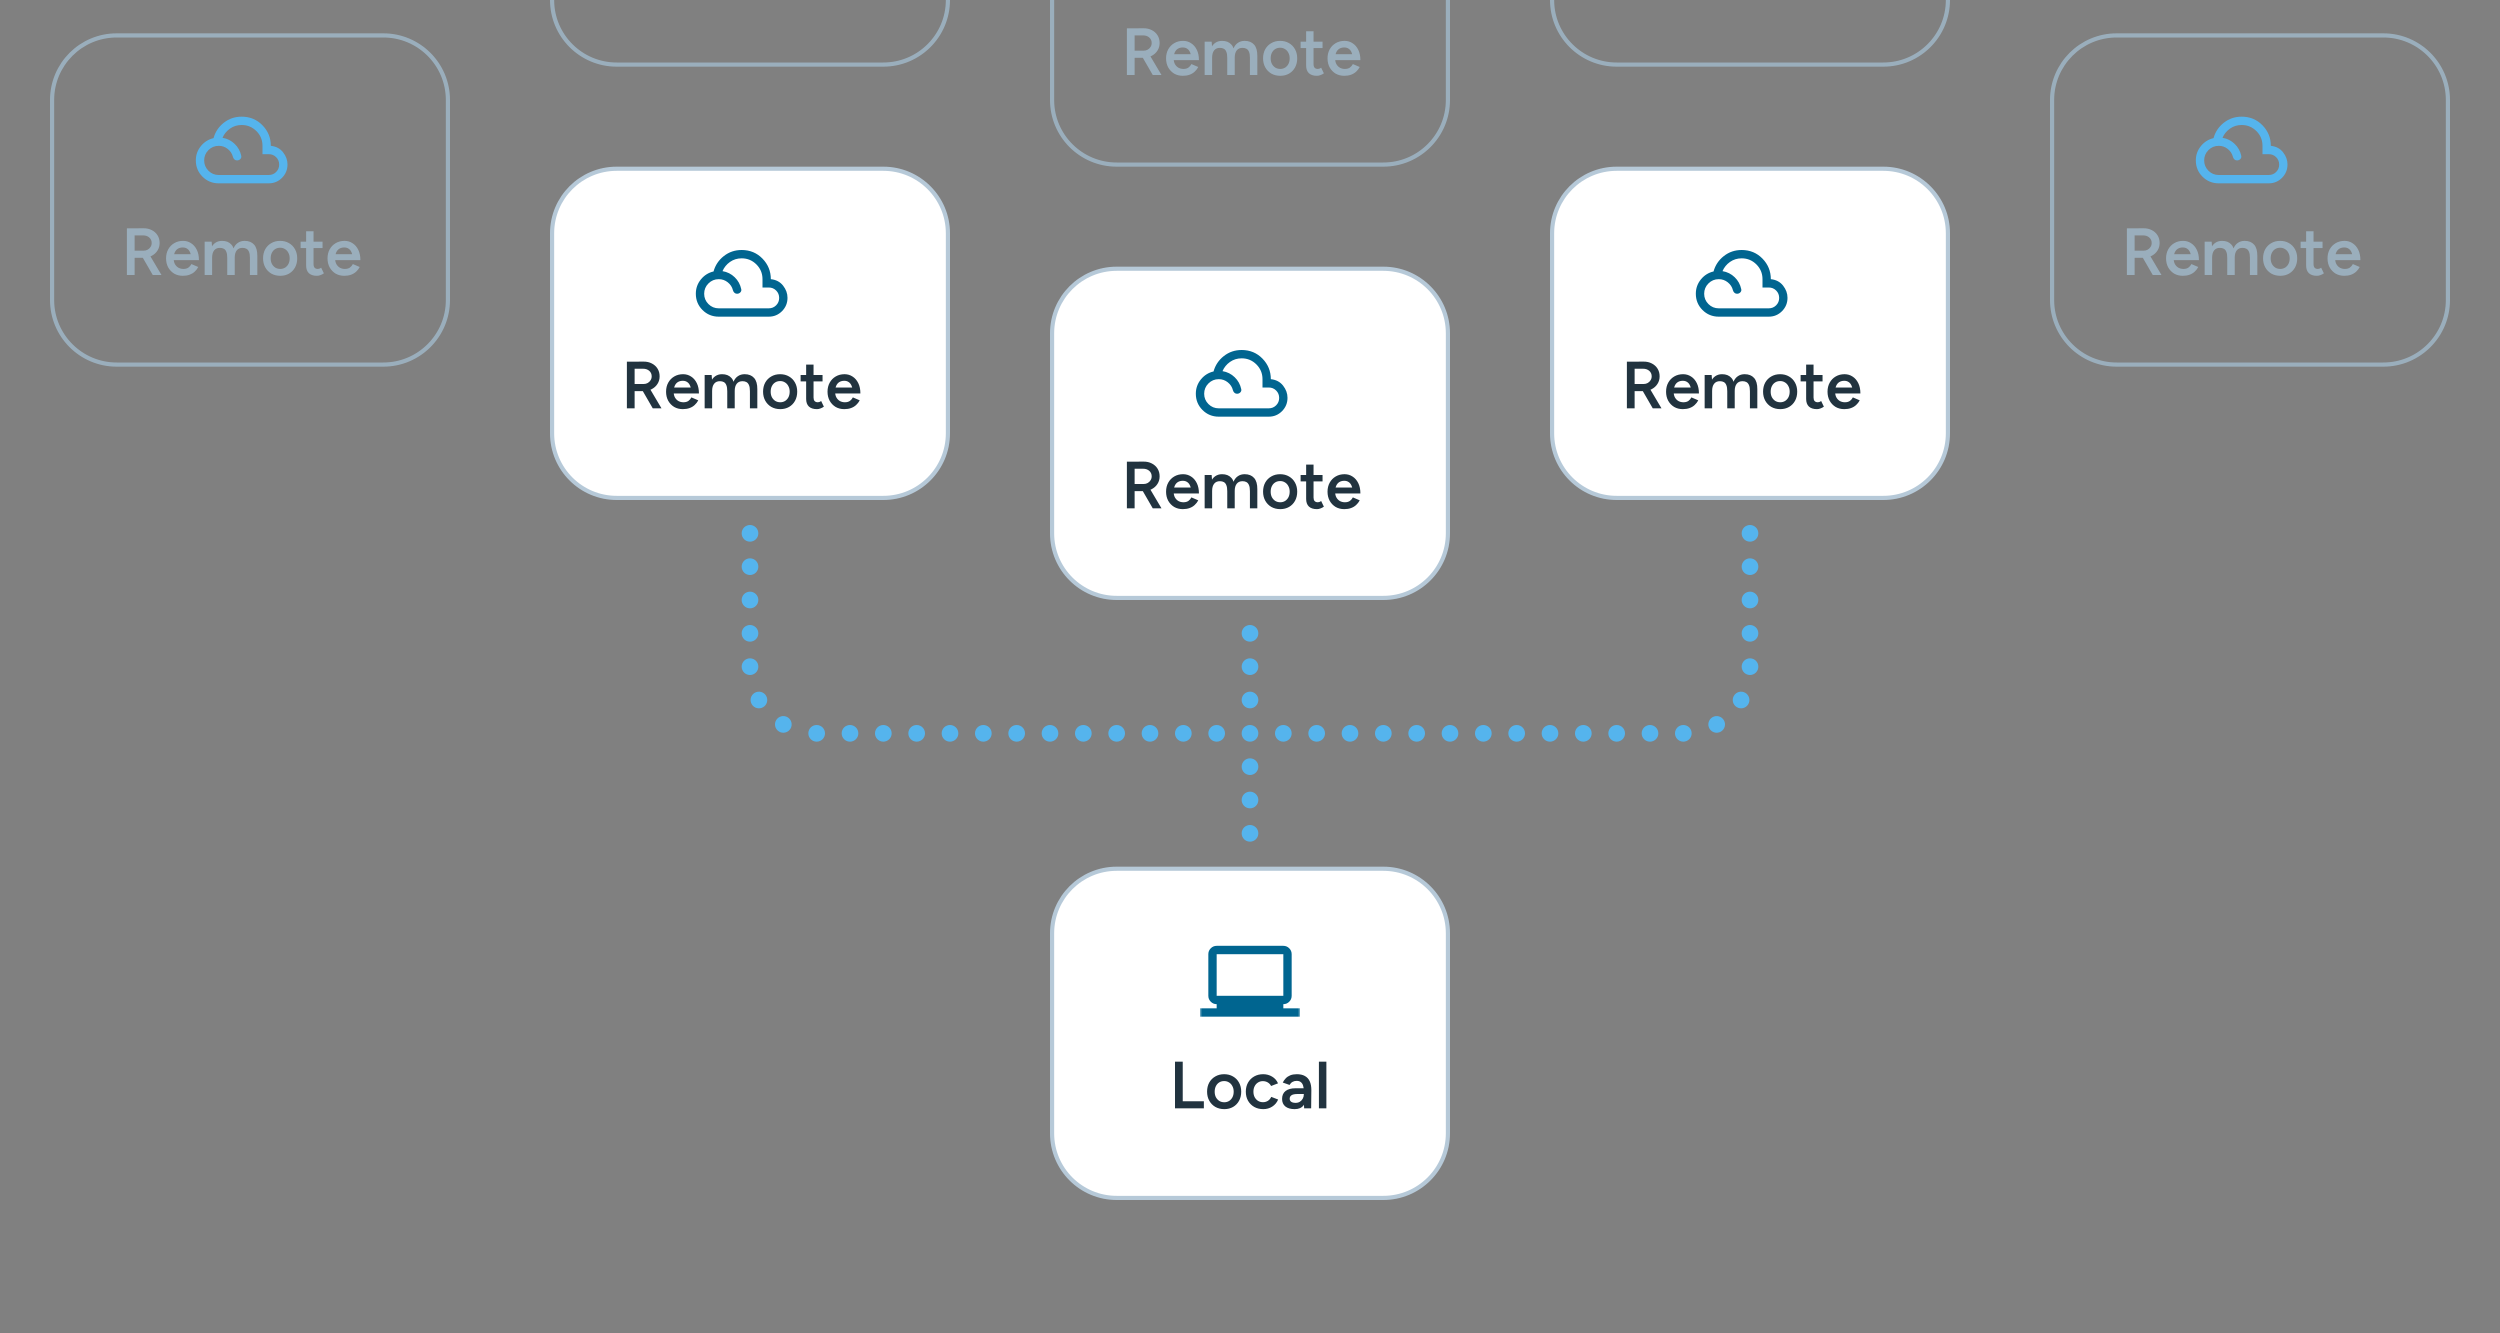 <svg width="600" height="320" viewBox="0 0 600 320" fill="none" xmlns="http://www.w3.org/2000/svg">
<rect x="0" y="0" width="600" height="320" fill="#808080" stroke="none"/>
<g clip-path="url(#clip0_12156_4654)">
<path d="M252.5 224C252.5 215.44 259.44 208.5 268 208.5H332C340.56 208.5 347.5 215.44 347.5 224V272C347.5 280.56 340.56 287.5 332 287.5H268C259.44 287.5 252.5 280.56 252.5 272V224Z" fill="white"/>
<path d="M252.5 224C252.5 215.44 259.44 208.5 268 208.5H332C340.56 208.5 347.5 215.44 347.5 224V272C347.5 280.56 340.56 287.5 332 287.5H268C259.44 287.5 252.5 280.56 252.5 272V224Z" stroke="#B6C9D8"/>
<mask id="mask0_12156_4654" style="mask-type:alpha" maskUnits="userSpaceOnUse" x="288" y="224" width="24" height="24">
<rect x="288" y="224" width="24" height="24" fill="#D9D9D9"/>
</mask>
<g mask="url(#mask0_12156_4654)">
<path d="M288 244V242H292V241C291.45 241 290.979 240.804 290.588 240.413C290.196 240.021 290 239.55 290 239V229C290 228.45 290.196 227.979 290.588 227.588C290.979 227.196 291.45 227 292 227H308C308.55 227 309.021 227.196 309.413 227.588C309.804 227.979 310 228.45 310 229V239C310 239.55 309.804 240.021 309.413 240.413C309.021 240.804 308.55 241 308 241V242H312V244H288ZM292 239H308V229H292V239Z" fill="#006590"/>
</g>
<path d="M282 266V254.8H283.856V266H282ZM283.296 266V264.304H288.928V266H283.296ZM293.828 266.192C293.028 266.192 292.314 266.016 291.684 265.664C291.066 265.301 290.58 264.805 290.228 264.176C289.876 263.547 289.7 262.821 289.7 262C289.7 261.179 289.871 260.453 290.212 259.824C290.564 259.195 291.05 258.704 291.668 258.352C292.287 257.989 292.996 257.808 293.796 257.808C294.596 257.808 295.306 257.989 295.924 258.352C296.543 258.704 297.023 259.195 297.364 259.824C297.716 260.453 297.892 261.179 297.892 262C297.892 262.821 297.722 263.547 297.38 264.176C297.039 264.805 296.559 265.301 295.94 265.664C295.322 266.016 294.618 266.192 293.828 266.192ZM293.828 264.544C294.266 264.544 294.655 264.437 294.996 264.224C295.338 264 295.604 263.701 295.796 263.328C295.988 262.944 296.084 262.501 296.084 262C296.084 261.499 295.983 261.061 295.78 260.688C295.588 260.304 295.322 260.005 294.98 259.792C294.639 259.568 294.244 259.456 293.796 259.456C293.348 259.456 292.954 259.563 292.612 259.776C292.271 259.989 292.004 260.288 291.812 260.672C291.62 261.056 291.524 261.499 291.524 262C291.524 262.501 291.62 262.944 291.812 263.328C292.015 263.701 292.287 264 292.628 264.224C292.98 264.437 293.38 264.544 293.828 264.544ZM303.189 266.192C302.368 266.192 301.642 266.016 301.013 265.664C300.384 265.301 299.888 264.805 299.525 264.176C299.173 263.547 298.997 262.821 298.997 262C298.997 261.179 299.173 260.453 299.525 259.824C299.888 259.195 300.378 258.704 300.997 258.352C301.626 257.989 302.346 257.808 303.157 257.808C303.946 257.808 304.661 258 305.301 258.384C305.941 258.757 306.416 259.296 306.725 260L305.061 260.64C304.89 260.288 304.629 260.005 304.277 259.792C303.925 259.579 303.525 259.472 303.077 259.472C302.64 259.472 302.25 259.584 301.909 259.808C301.568 260.021 301.301 260.32 301.109 260.704C300.917 261.077 300.821 261.509 300.821 262C300.821 262.491 300.917 262.928 301.109 263.312C301.312 263.685 301.584 263.984 301.925 264.208C302.277 264.421 302.672 264.528 303.109 264.528C303.557 264.528 303.957 264.416 304.309 264.192C304.661 263.957 304.922 263.643 305.093 263.248L306.757 263.888C306.448 264.613 305.973 265.179 305.333 265.584C304.704 265.989 303.989 266.192 303.189 266.192ZM312.996 266L312.916 264.496V261.888C312.916 261.344 312.858 260.891 312.74 260.528C312.623 260.165 312.436 259.888 312.18 259.696C311.935 259.504 311.61 259.408 311.204 259.408C310.831 259.408 310.5 259.488 310.212 259.648C309.924 259.808 309.684 260.053 309.492 260.384L307.86 259.808C308.042 259.456 308.276 259.125 308.564 258.816C308.852 258.507 309.215 258.261 309.652 258.08C310.1 257.899 310.628 257.808 311.236 257.808C312.015 257.808 312.66 257.952 313.172 258.24C313.695 258.528 314.084 258.955 314.34 259.52C314.596 260.085 314.724 260.784 314.724 261.616L314.676 266H312.996ZM310.724 266.192C309.764 266.192 309.018 265.979 308.484 265.552C307.962 265.125 307.7 264.523 307.7 263.744C307.7 262.912 307.978 262.277 308.532 261.84C309.098 261.403 309.882 261.184 310.884 261.184H313.028V262.56H311.46C310.746 262.56 310.244 262.661 309.956 262.864C309.668 263.056 309.524 263.333 309.524 263.696C309.524 264.005 309.647 264.251 309.892 264.432C310.148 264.603 310.5 264.688 310.948 264.688C311.343 264.688 311.684 264.597 311.972 264.416C312.271 264.224 312.5 263.979 312.66 263.68C312.831 263.371 312.916 263.04 312.916 262.688H313.572C313.572 263.776 313.338 264.635 312.868 265.264C312.41 265.883 311.695 266.192 310.724 266.192ZM316.539 266V254.8H318.331V266H316.539Z" fill="#21333F"/>
<path d="M252.5 80C252.5 71.44 259.44 64.5 268 64.5H332C340.56 64.5 347.5 71.44 347.5 80V128C347.5 136.56 340.56 143.5 332 143.5H268C259.44 143.5 252.5 136.56 252.5 128V80Z" fill="white"/>
<path d="M252.5 80C252.5 71.44 259.44 64.5 268 64.5H332C340.56 64.5 347.5 71.44 347.5 80V128C347.5 136.56 340.56 143.5 332 143.5H268C259.44 143.5 252.5 136.56 252.5 128V80Z" stroke="#B6C9D8"/>
<mask id="mask1_12156_4654" style="mask-type:alpha" maskUnits="userSpaceOnUse" x="286" y="80" width="24" height="24">
<rect x="286" y="80" width="24" height="24" fill="#D9D9D9"/>
</mask>
<g mask="url(#mask1_12156_4654)">
<path d="M292.5 100C290.967 100 289.667 99.467 288.6 98.4C287.533 97.333 287 96.033 287 94.5C287 93.2 287.404 92.054 288.212 91.062C289.021 90.071 290.033 89.433 291.25 89.15C291.667 87.65 292.492 86.417 293.725 85.45C294.958 84.483 296.383 84 298 84C299.983 84 301.646 84.688 302.988 86.062C304.329 87.438 305 89.083 305 91C306.25 91.133 307.229 91.65 307.938 92.55C308.646 93.45 309 94.425 309 95.475C309 96.725 308.562 97.792 307.688 98.675C306.812 99.558 305.75 100 304.5 100H292.5ZM292.5 98H304.5C305.2 98 305.792 97.758 306.275 97.275C306.758 96.792 307 96.2 307 95.5C307 94.8 306.758 94.208 306.275 93.725C305.792 93.242 305.2 93 304.5 93H303V91C303 89.617 302.513 88.438 301.538 87.463C300.562 86.487 299.383 86 298 86C296.95 86 296.017 86.287 295.2 86.862C294.383 87.438 293.783 88.175 293.4 89.075C294.533 89.258 295.508 89.746 296.325 90.537C297.142 91.329 297.667 92.283 297.9 93.4C297.967 93.683 297.896 93.938 297.688 94.162C297.479 94.388 297.208 94.5 296.875 94.5C296.642 94.5 296.438 94.421 296.262 94.263C296.087 94.104 295.967 93.9 295.9 93.65C295.717 92.9 295.308 92.271 294.675 91.763C294.042 91.254 293.317 91 292.5 91C291.533 91 290.708 91.342 290.025 92.025C289.342 92.708 289 93.533 289 94.5C289 95.467 289.342 96.292 290.025 96.975C290.708 97.658 291.533 98 292.5 98Z" fill="#006590"/>
</g>
<path d="M272.133 117.872V116.16H274.485C274.848 116.16 275.168 116.08 275.445 115.92C275.733 115.76 275.962 115.541 276.133 115.264C276.314 114.987 276.405 114.672 276.405 114.32C276.405 113.787 276.213 113.349 275.829 113.008C275.445 112.667 274.949 112.496 274.341 112.496H272.133V110.8L274.405 110.784C275.173 110.773 275.85 110.923 276.437 111.232C277.024 111.531 277.482 111.947 277.813 112.48C278.144 113.013 278.309 113.627 278.309 114.32C278.309 115.013 278.133 115.627 277.781 116.16C277.44 116.693 276.965 117.115 276.357 117.424C275.749 117.723 275.061 117.872 274.293 117.872H272.133ZM270.453 122V110.8H272.309V122H270.453ZM276.661 122L274.037 117.456L275.477 116.464L278.757 122H276.661ZM283.873 122.192C283.094 122.192 282.401 122.016 281.793 121.664C281.195 121.301 280.721 120.805 280.368 120.176C280.027 119.547 279.857 118.821 279.857 118C279.857 117.179 280.033 116.453 280.385 115.824C280.737 115.195 281.217 114.704 281.825 114.352C282.443 113.989 283.147 113.808 283.937 113.808C284.651 113.808 285.291 113.995 285.857 114.368C286.433 114.731 286.891 115.259 287.233 115.952C287.574 116.645 287.745 117.472 287.745 118.432H285.937C285.937 117.739 285.851 117.168 285.681 116.72C285.521 116.272 285.286 115.941 284.977 115.728C284.678 115.504 284.31 115.392 283.873 115.392C283.414 115.392 283.019 115.493 282.689 115.696C282.358 115.899 282.107 116.197 281.937 116.592C281.766 116.976 281.681 117.461 281.681 118.048C281.681 118.571 281.782 119.019 281.985 119.392C282.198 119.765 282.481 120.053 282.833 120.256C283.195 120.448 283.595 120.544 284.033 120.544C284.513 120.544 284.907 120.437 285.217 120.224C285.526 120 285.766 119.717 285.937 119.376L287.585 120.08C287.361 120.507 287.073 120.88 286.721 121.2C286.379 121.52 285.969 121.765 285.489 121.936C285.019 122.107 284.481 122.192 283.873 122.192ZM281.041 118.432V117.008H286.801V118.432H281.041ZM289.117 122V114H290.797L290.909 115.472V122H289.117ZM294.541 122V117.904L296.333 117.424V122H294.541ZM299.981 122V117.904L301.757 117.424V122H299.981ZM294.541 117.904C294.541 117.264 294.466 116.773 294.317 116.432C294.178 116.08 293.976 115.835 293.709 115.696C293.453 115.557 293.149 115.488 292.797 115.488C292.2 115.477 291.736 115.675 291.405 116.08C291.074 116.485 290.909 117.067 290.909 117.824H290.237C290.237 116.981 290.36 116.261 290.605 115.664C290.85 115.056 291.202 114.597 291.661 114.288C292.12 113.968 292.664 113.808 293.293 113.808C294.264 113.808 295.01 114.107 295.533 114.704C296.066 115.291 296.333 116.197 296.333 117.424L294.541 117.904ZM299.981 117.904C299.981 117.264 299.906 116.773 299.757 116.432C299.608 116.08 299.4 115.835 299.133 115.696C298.877 115.557 298.578 115.488 298.237 115.488C297.629 115.477 297.16 115.675 296.829 116.08C296.498 116.485 296.333 117.067 296.333 117.824H295.661C295.661 116.981 295.784 116.261 296.029 115.664C296.274 115.056 296.626 114.597 297.085 114.288C297.544 113.968 298.088 113.808 298.717 113.808C299.688 113.808 300.44 114.107 300.973 114.704C301.506 115.291 301.768 116.197 301.757 117.424L299.981 117.904ZM307.266 122.192C306.466 122.192 305.751 122.016 305.122 121.664C304.503 121.301 304.018 120.805 303.666 120.176C303.314 119.547 303.138 118.821 303.138 118C303.138 117.179 303.308 116.453 303.65 115.824C304.002 115.195 304.487 114.704 305.106 114.352C305.724 113.989 306.434 113.808 307.234 113.808C308.034 113.808 308.743 113.989 309.362 114.352C309.98 114.704 310.46 115.195 310.802 115.824C311.154 116.453 311.33 117.179 311.33 118C311.33 118.821 311.159 119.547 310.818 120.176C310.476 120.805 309.996 121.301 309.378 121.664C308.759 122.016 308.055 122.192 307.266 122.192ZM307.266 120.544C307.703 120.544 308.092 120.437 308.434 120.224C308.775 120 309.042 119.701 309.234 119.328C309.426 118.944 309.522 118.501 309.522 118C309.522 117.499 309.42 117.061 309.218 116.688C309.026 116.304 308.759 116.005 308.418 115.792C308.076 115.568 307.682 115.456 307.234 115.456C306.786 115.456 306.391 115.563 306.05 115.776C305.708 115.989 305.442 116.288 305.25 116.672C305.058 117.056 304.962 117.499 304.962 118C304.962 118.501 305.058 118.944 305.25 119.328C305.452 119.701 305.724 120 306.066 120.224C306.418 120.437 306.818 120.544 307.266 120.544ZM316.067 122.192C315.224 122.192 314.579 121.984 314.131 121.568C313.693 121.141 313.475 120.533 313.475 119.744V111.504H315.251V119.408C315.251 119.781 315.336 120.064 315.507 120.256C315.688 120.448 315.949 120.544 316.291 120.544C316.397 120.544 316.515 120.523 316.643 120.48C316.771 120.437 316.915 120.357 317.075 120.24L317.731 121.6C317.453 121.792 317.176 121.936 316.899 122.032C316.621 122.139 316.344 122.192 316.067 122.192ZM312.147 115.536V114H317.411V115.536H312.147ZM322.623 122.192C321.844 122.192 321.151 122.016 320.543 121.664C319.945 121.301 319.471 120.805 319.118 120.176C318.777 119.547 318.607 118.821 318.607 118C318.607 117.179 318.783 116.453 319.135 115.824C319.487 115.195 319.967 114.704 320.575 114.352C321.193 113.989 321.897 113.808 322.687 113.808C323.401 113.808 324.041 113.995 324.607 114.368C325.183 114.731 325.641 115.259 325.983 115.952C326.324 116.645 326.495 117.472 326.495 118.432H324.687C324.687 117.739 324.601 117.168 324.431 116.72C324.271 116.272 324.036 115.941 323.727 115.728C323.428 115.504 323.06 115.392 322.623 115.392C322.164 115.392 321.769 115.493 321.439 115.696C321.108 115.899 320.857 116.197 320.687 116.592C320.516 116.976 320.431 117.461 320.431 118.048C320.431 118.571 320.532 119.019 320.735 119.392C320.948 119.765 321.231 120.053 321.583 120.256C321.945 120.448 322.345 120.544 322.783 120.544C323.263 120.544 323.657 120.437 323.967 120.224C324.276 120 324.516 119.717 324.687 119.376L326.335 120.08C326.111 120.507 325.823 120.88 325.471 121.2C325.129 121.52 324.719 121.765 324.239 121.936C323.769 122.107 323.231 122.192 322.623 122.192ZM319.791 118.432V117.008H325.551V118.432H319.791Z" fill="#21333F"/>
<path d="M372.5 56C372.5 47.44 379.44 40.5 388 40.5H452C460.56 40.5 467.5 47.44 467.5 56V104C467.5 112.56 460.56 119.5 452 119.5H388C379.44 119.5 372.5 112.56 372.5 104V56Z" fill="white"/>
<path d="M372.5 56C372.5 47.44 379.44 40.5 388 40.5H452C460.56 40.5 467.5 47.44 467.5 56V104C467.5 112.56 460.56 119.5 452 119.5H388C379.44 119.5 372.5 112.56 372.5 104V56Z" stroke="#B6C9D8"/>
<mask id="mask2_12156_4654" style="mask-type:alpha" maskUnits="userSpaceOnUse" x="406" y="56" width="24" height="24">
<rect x="406" y="56" width="24" height="24" fill="#D9D9D9"/>
</mask>
<g mask="url(#mask2_12156_4654)">
<path d="M412.5 76C410.967 76 409.667 75.467 408.6 74.4C407.533 73.333 407 72.033 407 70.5C407 69.2 407.404 68.054 408.212 67.062C409.021 66.071 410.033 65.433 411.25 65.15C411.667 63.65 412.492 62.417 413.725 61.45C414.958 60.483 416.383 60 418 60C419.983 60 421.646 60.688 422.988 62.062C424.329 63.438 425 65.083 425 67C426.25 67.133 427.229 67.65 427.938 68.55C428.646 69.45 429 70.425 429 71.475C429 72.725 428.562 73.792 427.688 74.675C426.812 75.558 425.75 76 424.5 76H412.5ZM412.5 74H424.5C425.2 74 425.792 73.758 426.275 73.275C426.758 72.792 427 72.2 427 71.5C427 70.8 426.758 70.208 426.275 69.725C425.792 69.242 425.2 69 424.5 69H423V67C423 65.617 422.513 64.438 421.538 63.462C420.562 62.487 419.383 62 418 62C416.95 62 416.017 62.288 415.2 62.862C414.383 63.438 413.783 64.175 413.4 65.075C414.533 65.258 415.508 65.746 416.325 66.537C417.142 67.329 417.667 68.283 417.9 69.4C417.967 69.683 417.896 69.938 417.688 70.162C417.479 70.388 417.208 70.5 416.875 70.5C416.642 70.5 416.438 70.421 416.262 70.263C416.087 70.104 415.967 69.9 415.9 69.65C415.717 68.9 415.308 68.271 414.675 67.763C414.042 67.254 413.317 67 412.5 67C411.533 67 410.708 67.342 410.025 68.025C409.342 68.708 409 69.533 409 70.5C409 71.467 409.342 72.292 410.025 72.975C410.708 73.658 411.533 74 412.5 74Z" fill="#006590"/>
</g>
<path d="M392.133 93.872V92.16H394.485C394.848 92.16 395.168 92.08 395.445 91.92C395.733 91.76 395.962 91.541 396.133 91.264C396.314 90.987 396.405 90.672 396.405 90.32C396.405 89.787 396.213 89.349 395.829 89.008C395.445 88.667 394.949 88.496 394.341 88.496H392.133V86.8L394.405 86.784C395.173 86.773 395.85 86.923 396.437 87.232C397.024 87.531 397.482 87.947 397.813 88.48C398.144 89.013 398.309 89.627 398.309 90.32C398.309 91.013 398.133 91.627 397.781 92.16C397.44 92.693 396.965 93.115 396.357 93.424C395.749 93.723 395.061 93.872 394.293 93.872H392.133ZM390.453 98V86.8H392.309V98H390.453ZM396.661 98L394.037 93.456L395.477 92.464L398.757 98H396.661ZM403.873 98.192C403.094 98.192 402.401 98.016 401.793 97.664C401.195 97.301 400.721 96.805 400.368 96.176C400.027 95.547 399.857 94.821 399.857 94C399.857 93.179 400.033 92.453 400.385 91.824C400.737 91.195 401.217 90.704 401.825 90.352C402.443 89.989 403.147 89.808 403.937 89.808C404.651 89.808 405.291 89.995 405.857 90.368C406.433 90.731 406.891 91.259 407.233 91.952C407.574 92.645 407.745 93.472 407.745 94.432H405.937C405.937 93.739 405.851 93.168 405.681 92.72C405.521 92.272 405.286 91.941 404.977 91.728C404.678 91.504 404.31 91.392 403.873 91.392C403.414 91.392 403.019 91.493 402.689 91.696C402.358 91.899 402.107 92.197 401.937 92.592C401.766 92.976 401.681 93.461 401.681 94.048C401.681 94.571 401.782 95.019 401.985 95.392C402.198 95.765 402.481 96.053 402.833 96.256C403.195 96.448 403.595 96.544 404.033 96.544C404.513 96.544 404.907 96.437 405.217 96.224C405.526 96 405.766 95.717 405.937 95.376L407.585 96.08C407.361 96.507 407.073 96.88 406.721 97.2C406.379 97.52 405.969 97.765 405.489 97.936C405.019 98.107 404.481 98.192 403.873 98.192ZM401.041 94.432V93.008H406.801V94.432H401.041ZM409.117 98V90H410.797L410.909 91.472V98H409.117ZM414.541 98V93.904L416.333 93.424V98H414.541ZM419.981 98V93.904L421.757 93.424V98H419.981ZM414.541 93.904C414.541 93.264 414.466 92.773 414.317 92.432C414.178 92.08 413.976 91.835 413.709 91.696C413.453 91.557 413.149 91.488 412.797 91.488C412.2 91.477 411.736 91.675 411.405 92.08C411.074 92.485 410.909 93.067 410.909 93.824H410.237C410.237 92.981 410.36 92.261 410.605 91.664C410.85 91.056 411.202 90.597 411.661 90.288C412.12 89.968 412.664 89.808 413.293 89.808C414.264 89.808 415.01 90.107 415.533 90.704C416.066 91.291 416.333 92.197 416.333 93.424L414.541 93.904ZM419.981 93.904C419.981 93.264 419.906 92.773 419.757 92.432C419.608 92.08 419.4 91.835 419.133 91.696C418.877 91.557 418.578 91.488 418.237 91.488C417.629 91.477 417.16 91.675 416.829 92.08C416.498 92.485 416.333 93.067 416.333 93.824H415.661C415.661 92.981 415.784 92.261 416.029 91.664C416.274 91.056 416.626 90.597 417.085 90.288C417.544 89.968 418.088 89.808 418.717 89.808C419.688 89.808 420.44 90.107 420.973 90.704C421.506 91.291 421.768 92.197 421.757 93.424L419.981 93.904ZM427.266 98.192C426.466 98.192 425.751 98.016 425.122 97.664C424.503 97.301 424.018 96.805 423.666 96.176C423.314 95.547 423.138 94.821 423.138 94C423.138 93.179 423.308 92.453 423.65 91.824C424.002 91.195 424.487 90.704 425.106 90.352C425.724 89.989 426.434 89.808 427.234 89.808C428.034 89.808 428.743 89.989 429.362 90.352C429.98 90.704 430.46 91.195 430.802 91.824C431.154 92.453 431.33 93.179 431.33 94C431.33 94.821 431.159 95.547 430.818 96.176C430.476 96.805 429.996 97.301 429.378 97.664C428.759 98.016 428.055 98.192 427.266 98.192ZM427.266 96.544C427.703 96.544 428.092 96.437 428.434 96.224C428.775 96 429.042 95.701 429.234 95.328C429.426 94.944 429.522 94.501 429.522 94C429.522 93.499 429.42 93.061 429.218 92.688C429.026 92.304 428.759 92.005 428.418 91.792C428.076 91.568 427.682 91.456 427.234 91.456C426.786 91.456 426.391 91.563 426.05 91.776C425.708 91.989 425.442 92.288 425.25 92.672C425.058 93.056 424.962 93.499 424.962 94C424.962 94.501 425.058 94.944 425.25 95.328C425.452 95.701 425.724 96 426.066 96.224C426.418 96.437 426.818 96.544 427.266 96.544ZM436.067 98.192C435.224 98.192 434.579 97.984 434.131 97.568C433.693 97.141 433.475 96.533 433.475 95.744V87.504H435.251V95.408C435.251 95.781 435.336 96.064 435.507 96.256C435.688 96.448 435.949 96.544 436.291 96.544C436.397 96.544 436.515 96.523 436.643 96.48C436.771 96.437 436.915 96.357 437.075 96.24L437.731 97.6C437.453 97.792 437.176 97.936 436.899 98.032C436.621 98.139 436.344 98.192 436.067 98.192ZM432.147 91.536V90H437.411V91.536H432.147ZM442.623 98.192C441.844 98.192 441.151 98.016 440.543 97.664C439.945 97.301 439.471 96.805 439.118 96.176C438.777 95.547 438.607 94.821 438.607 94C438.607 93.179 438.783 92.453 439.135 91.824C439.487 91.195 439.967 90.704 440.575 90.352C441.193 89.989 441.897 89.808 442.687 89.808C443.401 89.808 444.041 89.995 444.607 90.368C445.183 90.731 445.641 91.259 445.983 91.952C446.324 92.645 446.495 93.472 446.495 94.432H444.687C444.687 93.739 444.601 93.168 444.431 92.72C444.271 92.272 444.036 91.941 443.727 91.728C443.428 91.504 443.06 91.392 442.623 91.392C442.164 91.392 441.769 91.493 441.439 91.696C441.108 91.899 440.857 92.197 440.687 92.592C440.516 92.976 440.431 93.461 440.431 94.048C440.431 94.571 440.532 95.019 440.735 95.392C440.948 95.765 441.231 96.053 441.583 96.256C441.945 96.448 442.345 96.544 442.783 96.544C443.263 96.544 443.657 96.437 443.967 96.224C444.276 96 444.516 95.717 444.687 95.376L446.335 96.08C446.111 96.507 445.823 96.88 445.471 97.2C445.129 97.52 444.719 97.765 444.239 97.936C443.769 98.107 443.231 98.192 442.623 98.192ZM439.791 94.432V93.008H445.551V94.432H439.791Z" fill="#21333F"/>
<path d="M132.5 56C132.5 47.44 139.44 40.5 148 40.5H212C220.56 40.5 227.5 47.44 227.5 56V104C227.5 112.56 220.56 119.5 212 119.5H148C139.44 119.5 132.5 112.56 132.5 104V56Z" fill="white"/>
<path d="M132.5 56C132.5 47.44 139.44 40.5 148 40.5H212C220.56 40.5 227.5 47.44 227.5 56V104C227.5 112.56 220.56 119.5 212 119.5H148C139.44 119.5 132.5 112.56 132.5 104V56Z" stroke="#B6C9D8"/>
<mask id="mask3_12156_4654" style="mask-type:alpha" maskUnits="userSpaceOnUse" x="166" y="56" width="24" height="24">
<rect x="166" y="56" width="24" height="24" fill="#D9D9D9"/>
</mask>
<g mask="url(#mask3_12156_4654)">
<path d="M172.5 76C170.967 76 169.667 75.467 168.6 74.4C167.533 73.333 167 72.033 167 70.5C167 69.2 167.404 68.054 168.212 67.062C169.021 66.071 170.033 65.433 171.25 65.15C171.667 63.65 172.492 62.417 173.725 61.45C174.958 60.483 176.383 60 178 60C179.983 60 181.646 60.688 182.988 62.062C184.329 63.438 185 65.083 185 67C186.25 67.133 187.229 67.65 187.938 68.55C188.646 69.45 189 70.425 189 71.475C189 72.725 188.562 73.792 187.688 74.675C186.812 75.558 185.75 76 184.5 76H172.5ZM172.5 74H184.5C185.2 74 185.792 73.758 186.275 73.275C186.758 72.792 187 72.2 187 71.5C187 70.8 186.758 70.208 186.275 69.725C185.792 69.242 185.2 69 184.5 69H183V67C183 65.617 182.513 64.438 181.538 63.462C180.562 62.487 179.383 62 178 62C176.95 62 176.017 62.288 175.2 62.862C174.383 63.438 173.783 64.175 173.4 65.075C174.533 65.258 175.508 65.746 176.325 66.537C177.142 67.329 177.667 68.283 177.9 69.4C177.967 69.683 177.896 69.938 177.688 70.162C177.479 70.388 177.208 70.5 176.875 70.5C176.642 70.5 176.438 70.421 176.262 70.263C176.087 70.104 175.967 69.9 175.9 69.65C175.717 68.9 175.308 68.271 174.675 67.763C174.042 67.254 173.317 67 172.5 67C171.533 67 170.708 67.342 170.025 68.025C169.342 68.708 169 69.533 169 70.5C169 71.467 169.342 72.292 170.025 72.975C170.708 73.658 171.533 74 172.5 74Z" fill="#006590"/>
</g>
<path d="M152.133 93.872V92.16H154.485C154.848 92.16 155.168 92.08 155.445 91.92C155.733 91.76 155.962 91.541 156.133 91.264C156.314 90.987 156.405 90.672 156.405 90.32C156.405 89.787 156.213 89.349 155.829 89.008C155.445 88.667 154.949 88.496 154.341 88.496H152.133V86.8L154.405 86.784C155.173 86.773 155.85 86.923 156.437 87.232C157.024 87.531 157.482 87.947 157.813 88.48C158.144 89.013 158.309 89.627 158.309 90.32C158.309 91.013 158.133 91.627 157.781 92.16C157.44 92.693 156.965 93.115 156.357 93.424C155.749 93.723 155.061 93.872 154.293 93.872H152.133ZM150.453 98V86.8H152.309V98H150.453ZM156.661 98L154.037 93.456L155.477 92.464L158.757 98H156.661ZM163.873 98.192C163.094 98.192 162.401 98.016 161.793 97.664C161.195 97.301 160.721 96.805 160.368 96.176C160.027 95.547 159.857 94.821 159.857 94C159.857 93.179 160.033 92.453 160.385 91.824C160.737 91.195 161.217 90.704 161.825 90.352C162.443 89.989 163.147 89.808 163.937 89.808C164.651 89.808 165.291 89.995 165.857 90.368C166.433 90.731 166.891 91.259 167.233 91.952C167.574 92.645 167.745 93.472 167.745 94.432H165.937C165.937 93.739 165.851 93.168 165.681 92.72C165.521 92.272 165.286 91.941 164.977 91.728C164.678 91.504 164.31 91.392 163.873 91.392C163.414 91.392 163.019 91.493 162.689 91.696C162.358 91.899 162.107 92.197 161.937 92.592C161.766 92.976 161.681 93.461 161.681 94.048C161.681 94.571 161.782 95.019 161.985 95.392C162.198 95.765 162.481 96.053 162.833 96.256C163.195 96.448 163.595 96.544 164.033 96.544C164.513 96.544 164.907 96.437 165.217 96.224C165.526 96 165.766 95.717 165.937 95.376L167.585 96.08C167.361 96.507 167.073 96.88 166.721 97.2C166.379 97.52 165.969 97.765 165.489 97.936C165.019 98.107 164.481 98.192 163.873 98.192ZM161.041 94.432V93.008H166.801V94.432H161.041ZM169.117 98V90H170.797L170.909 91.472V98H169.117ZM174.541 98V93.904L176.333 93.424V98H174.541ZM179.981 98V93.904L181.757 93.424V98H179.981ZM174.541 93.904C174.541 93.264 174.466 92.773 174.317 92.432C174.178 92.08 173.976 91.835 173.709 91.696C173.453 91.557 173.149 91.488 172.797 91.488C172.2 91.477 171.736 91.675 171.405 92.08C171.074 92.485 170.909 93.067 170.909 93.824H170.237C170.237 92.981 170.36 92.261 170.605 91.664C170.85 91.056 171.202 90.597 171.661 90.288C172.12 89.968 172.664 89.808 173.293 89.808C174.264 89.808 175.01 90.107 175.533 90.704C176.066 91.291 176.333 92.197 176.333 93.424L174.541 93.904ZM179.981 93.904C179.981 93.264 179.906 92.773 179.757 92.432C179.608 92.08 179.4 91.835 179.133 91.696C178.877 91.557 178.578 91.488 178.237 91.488C177.629 91.477 177.16 91.675 176.829 92.08C176.498 92.485 176.333 93.067 176.333 93.824H175.661C175.661 92.981 175.784 92.261 176.029 91.664C176.274 91.056 176.626 90.597 177.085 90.288C177.544 89.968 178.088 89.808 178.717 89.808C179.688 89.808 180.44 90.107 180.973 90.704C181.506 91.291 181.768 92.197 181.757 93.424L179.981 93.904ZM187.266 98.192C186.466 98.192 185.751 98.016 185.122 97.664C184.503 97.301 184.018 96.805 183.666 96.176C183.314 95.547 183.138 94.821 183.138 94C183.138 93.179 183.308 92.453 183.65 91.824C184.002 91.195 184.487 90.704 185.106 90.352C185.724 89.989 186.434 89.808 187.234 89.808C188.034 89.808 188.743 89.989 189.362 90.352C189.98 90.704 190.46 91.195 190.802 91.824C191.154 92.453 191.33 93.179 191.33 94C191.33 94.821 191.159 95.547 190.818 96.176C190.476 96.805 189.996 97.301 189.378 97.664C188.759 98.016 188.055 98.192 187.266 98.192ZM187.266 96.544C187.703 96.544 188.092 96.437 188.434 96.224C188.775 96 189.042 95.701 189.234 95.328C189.426 94.944 189.522 94.501 189.522 94C189.522 93.499 189.42 93.061 189.218 92.688C189.026 92.304 188.759 92.005 188.418 91.792C188.076 91.568 187.682 91.456 187.234 91.456C186.786 91.456 186.391 91.563 186.05 91.776C185.708 91.989 185.442 92.288 185.25 92.672C185.058 93.056 184.962 93.499 184.962 94C184.962 94.501 185.058 94.944 185.25 95.328C185.452 95.701 185.724 96 186.066 96.224C186.418 96.437 186.818 96.544 187.266 96.544ZM196.067 98.192C195.224 98.192 194.579 97.984 194.131 97.568C193.693 97.141 193.475 96.533 193.475 95.744V87.504H195.251V95.408C195.251 95.781 195.336 96.064 195.507 96.256C195.688 96.448 195.949 96.544 196.291 96.544C196.397 96.544 196.515 96.523 196.643 96.48C196.771 96.437 196.915 96.357 197.075 96.24L197.731 97.6C197.453 97.792 197.176 97.936 196.899 98.032C196.621 98.139 196.344 98.192 196.067 98.192ZM192.147 91.536V90H197.411V91.536H192.147ZM202.623 98.192C201.844 98.192 201.151 98.016 200.543 97.664C199.945 97.301 199.471 96.805 199.118 96.176C198.777 95.547 198.607 94.821 198.607 94C198.607 93.179 198.783 92.453 199.135 91.824C199.487 91.195 199.967 90.704 200.575 90.352C201.193 89.989 201.897 89.808 202.687 89.808C203.401 89.808 204.041 89.995 204.607 90.368C205.183 90.731 205.641 91.259 205.983 91.952C206.324 92.645 206.495 93.472 206.495 94.432H204.687C204.687 93.739 204.601 93.168 204.431 92.72C204.271 92.272 204.036 91.941 203.727 91.728C203.428 91.504 203.06 91.392 202.623 91.392C202.164 91.392 201.769 91.493 201.439 91.696C201.108 91.899 200.857 92.197 200.687 92.592C200.516 92.976 200.431 93.461 200.431 94.048C200.431 94.571 200.532 95.019 200.735 95.392C200.948 95.765 201.231 96.053 201.583 96.256C201.945 96.448 202.345 96.544 202.783 96.544C203.263 96.544 203.657 96.437 203.967 96.224C204.276 96 204.516 95.717 204.687 95.376L206.335 96.08C206.111 96.507 205.823 96.88 205.471 97.2C205.129 97.52 204.719 97.765 204.239 97.936C203.769 98.107 203.231 98.192 202.623 98.192ZM199.791 94.432V93.008H205.551V94.432H199.791Z" fill="#21333F"/>
<path d="M252.5 -24C252.5 -32.56 259.44 -39.5 268 -39.5H332C340.56 -39.5 347.5 -32.56 347.5 -24V24C347.5 32.56 340.56 39.5 332 39.5H268C259.44 39.5 252.5 32.56 252.5 24V-24Z" stroke="#9AAEBC"/>
<path d="M272.133 13.872V12.16H274.485C274.848 12.16 275.168 12.08 275.445 11.92C275.733 11.76 275.962 11.541 276.133 11.264C276.314 10.987 276.405 10.672 276.405 10.32C276.405 9.787 276.213 9.349 275.829 9.008C275.445 8.667 274.949 8.496 274.341 8.496H272.133V6.8L274.405 6.784C275.173 6.773 275.85 6.923 276.437 7.232C277.024 7.531 277.482 7.947 277.813 8.48C278.144 9.013 278.309 9.627 278.309 10.32C278.309 11.013 278.133 11.627 277.781 12.16C277.44 12.693 276.965 13.115 276.357 13.424C275.749 13.723 275.061 13.872 274.293 13.872H272.133ZM270.453 18V6.8H272.309V18H270.453ZM276.661 18L274.037 13.456L275.477 12.464L278.757 18H276.661ZM283.873 18.192C283.094 18.192 282.401 18.016 281.793 17.664C281.195 17.301 280.721 16.805 280.368 16.176C280.027 15.547 279.857 14.821 279.857 14C279.857 13.179 280.033 12.453 280.385 11.824C280.737 11.195 281.217 10.704 281.825 10.352C282.443 9.989 283.147 9.808 283.937 9.808C284.651 9.808 285.291 9.995 285.857 10.368C286.433 10.731 286.891 11.259 287.233 11.952C287.574 12.645 287.745 13.472 287.745 14.432H285.937C285.937 13.739 285.851 13.168 285.681 12.72C285.521 12.272 285.286 11.941 284.977 11.728C284.678 11.504 284.31 11.392 283.873 11.392C283.414 11.392 283.019 11.493 282.689 11.696C282.358 11.899 282.107 12.197 281.937 12.592C281.766 12.976 281.681 13.461 281.681 14.048C281.681 14.571 281.782 15.019 281.985 15.392C282.198 15.765 282.481 16.053 282.833 16.256C283.195 16.448 283.595 16.544 284.033 16.544C284.513 16.544 284.907 16.437 285.217 16.224C285.526 16 285.766 15.717 285.937 15.376L287.585 16.08C287.361 16.507 287.073 16.88 286.721 17.2C286.379 17.52 285.969 17.765 285.489 17.936C285.019 18.107 284.481 18.192 283.873 18.192ZM281.041 14.432V13.008H286.801V14.432H281.041ZM289.117 18V10H290.797L290.909 11.472V18H289.117ZM294.541 18V13.904L296.333 13.424V18H294.541ZM299.981 18V13.904L301.757 13.424V18H299.981ZM294.541 13.904C294.541 13.264 294.466 12.773 294.317 12.432C294.178 12.08 293.976 11.835 293.709 11.696C293.453 11.557 293.149 11.488 292.797 11.488C292.2 11.477 291.736 11.675 291.405 12.08C291.074 12.485 290.909 13.067 290.909 13.824H290.237C290.237 12.981 290.36 12.261 290.605 11.664C290.85 11.056 291.202 10.597 291.661 10.288C292.12 9.968 292.664 9.808 293.293 9.808C294.264 9.808 295.01 10.107 295.533 10.704C296.066 11.291 296.333 12.197 296.333 13.424L294.541 13.904ZM299.981 13.904C299.981 13.264 299.906 12.773 299.757 12.432C299.608 12.08 299.4 11.835 299.133 11.696C298.877 11.557 298.578 11.488 298.237 11.488C297.629 11.477 297.16 11.675 296.829 12.08C296.498 12.485 296.333 13.067 296.333 13.824H295.661C295.661 12.981 295.784 12.261 296.029 11.664C296.274 11.056 296.626 10.597 297.085 10.288C297.544 9.968 298.088 9.808 298.717 9.808C299.688 9.808 300.44 10.107 300.973 10.704C301.506 11.291 301.768 12.197 301.757 13.424L299.981 13.904ZM307.266 18.192C306.466 18.192 305.751 18.016 305.122 17.664C304.503 17.301 304.018 16.805 303.666 16.176C303.314 15.547 303.138 14.821 303.138 14C303.138 13.179 303.308 12.453 303.65 11.824C304.002 11.195 304.487 10.704 305.106 10.352C305.724 9.989 306.434 9.808 307.234 9.808C308.034 9.808 308.743 9.989 309.362 10.352C309.98 10.704 310.46 11.195 310.802 11.824C311.154 12.453 311.33 13.179 311.33 14C311.33 14.821 311.159 15.547 310.818 16.176C310.476 16.805 309.996 17.301 309.378 17.664C308.759 18.016 308.055 18.192 307.266 18.192ZM307.266 16.544C307.703 16.544 308.092 16.437 308.434 16.224C308.775 16 309.042 15.701 309.234 15.328C309.426 14.944 309.522 14.501 309.522 14C309.522 13.499 309.42 13.061 309.218 12.688C309.026 12.304 308.759 12.005 308.418 11.792C308.076 11.568 307.682 11.456 307.234 11.456C306.786 11.456 306.391 11.563 306.05 11.776C305.708 11.989 305.442 12.288 305.25 12.672C305.058 13.056 304.962 13.499 304.962 14C304.962 14.501 305.058 14.944 305.25 15.328C305.452 15.701 305.724 16 306.066 16.224C306.418 16.437 306.818 16.544 307.266 16.544ZM316.067 18.192C315.224 18.192 314.579 17.984 314.131 17.568C313.693 17.141 313.475 16.533 313.475 15.744V7.504H315.251V15.408C315.251 15.781 315.336 16.064 315.507 16.256C315.688 16.448 315.949 16.544 316.291 16.544C316.397 16.544 316.515 16.523 316.643 16.48C316.771 16.437 316.915 16.357 317.075 16.24L317.731 17.6C317.453 17.792 317.176 17.936 316.899 18.032C316.621 18.139 316.344 18.192 316.067 18.192ZM312.147 11.536V10H317.411V11.536H312.147ZM322.623 18.192C321.844 18.192 321.151 18.016 320.543 17.664C319.945 17.301 319.471 16.805 319.118 16.176C318.777 15.547 318.607 14.821 318.607 14C318.607 13.179 318.783 12.453 319.135 11.824C319.487 11.195 319.967 10.704 320.575 10.352C321.193 9.989 321.897 9.808 322.687 9.808C323.401 9.808 324.041 9.995 324.607 10.368C325.183 10.731 325.641 11.259 325.983 11.952C326.324 12.645 326.495 13.472 326.495 14.432H324.687C324.687 13.739 324.601 13.168 324.431 12.72C324.271 12.272 324.036 11.941 323.727 11.728C323.428 11.504 323.06 11.392 322.623 11.392C322.164 11.392 321.769 11.493 321.439 11.696C321.108 11.899 320.857 12.197 320.687 12.592C320.516 12.976 320.431 13.461 320.431 14.048C320.431 14.571 320.532 15.019 320.735 15.392C320.948 15.765 321.231 16.053 321.583 16.256C321.945 16.448 322.345 16.544 322.783 16.544C323.263 16.544 323.657 16.437 323.967 16.224C324.276 16 324.516 15.717 324.687 15.376L326.335 16.08C326.111 16.507 325.823 16.88 325.471 17.2C325.129 17.52 324.719 17.765 324.239 17.936C323.769 18.107 323.231 18.192 322.623 18.192ZM319.791 14.432V13.008H325.551V14.432H319.791Z" fill="#9AAEBC"/>
<path d="M388 -63.5H452C460.56 -63.5 467.5 -56.56 467.5 -48V0C467.5 8.56 460.56 15.5 452 15.5H388C379.44 15.5 372.5 8.56 372.5 0V-48C372.5 -56.56 379.44 -63.5 388 -63.5Z" stroke="#9AAEBC"/>
<path d="M148 -63.5H212C220.56 -63.5 227.5 -56.56 227.5 -48V0C227.5 8.56 220.56 15.5 212 15.5H148C139.44 15.5 132.5 8.56 132.5 0V-48C132.5 -56.56 139.44 -63.5 148 -63.5Z" stroke="#9AAEBC"/>
<path d="M492.5 24C492.5 15.44 499.44 8.5 508 8.5H572C580.56 8.5 587.5 15.44 587.5 24V72C587.5 80.56 580.56 87.5 572 87.5H508C499.44 87.5 492.5 80.56 492.5 72V24Z" stroke="#9AAEBC"/>
<mask id="mask4_12156_4654" style="mask-type:alpha" maskUnits="userSpaceOnUse" x="526" y="24" width="24" height="24">
<rect x="526" y="24" width="24" height="24" fill="#D9D9D9"/>
</mask>
<g mask="url(#mask4_12156_4654)">
<path d="M532.5 44C530.967 44 529.667 43.467 528.6 42.4C527.533 41.333 527 40.033 527 38.5C527 37.2 527.404 36.054 528.212 35.062C529.021 34.071 530.033 33.433 531.25 33.15C531.667 31.65 532.492 30.417 533.725 29.45C534.958 28.483 536.383 28 538 28C539.983 28 541.646 28.688 542.988 30.062C544.329 31.438 545 33.083 545 35C546.25 35.133 547.229 35.65 547.938 36.55C548.646 37.45 549 38.425 549 39.475C549 40.725 548.562 41.792 547.688 42.675C546.812 43.558 545.75 44 544.5 44H532.5ZM532.5 42H544.5C545.2 42 545.792 41.758 546.275 41.275C546.758 40.792 547 40.2 547 39.5C547 38.8 546.758 38.208 546.275 37.725C545.792 37.242 545.2 37 544.5 37H543V35C543 33.617 542.513 32.438 541.538 31.462C540.562 30.488 539.383 30 538 30C536.95 30 536.017 30.288 535.2 30.863C534.383 31.438 533.783 32.175 533.4 33.075C534.533 33.258 535.508 33.746 536.325 34.538C537.142 35.329 537.667 36.283 537.9 37.4C537.967 37.683 537.896 37.938 537.688 38.163C537.479 38.388 537.208 38.5 536.875 38.5C536.642 38.5 536.438 38.421 536.262 38.263C536.087 38.104 535.967 37.9 535.9 37.65C535.717 36.9 535.308 36.271 534.675 35.763C534.042 35.254 533.317 35 532.5 35C531.533 35 530.708 35.342 530.025 36.025C529.342 36.708 529 37.533 529 38.5C529 39.467 529.342 40.292 530.025 40.975C530.708 41.658 531.533 42 532.5 42Z" fill="#55B4ED"/>
</g>
<path d="M512.133 61.872V60.16H514.485C514.848 60.16 515.168 60.08 515.445 59.92C515.733 59.76 515.962 59.541 516.133 59.264C516.314 58.987 516.405 58.672 516.405 58.32C516.405 57.787 516.213 57.349 515.829 57.008C515.445 56.667 514.949 56.496 514.341 56.496H512.133V54.8L514.405 54.784C515.173 54.773 515.85 54.923 516.437 55.232C517.024 55.531 517.482 55.947 517.813 56.48C518.144 57.013 518.309 57.627 518.309 58.32C518.309 59.013 518.133 59.627 517.781 60.16C517.44 60.693 516.965 61.115 516.357 61.424C515.749 61.723 515.061 61.872 514.293 61.872H512.133ZM510.453 66V54.8H512.309V66H510.453ZM516.661 66L514.037 61.456L515.477 60.464L518.757 66H516.661ZM523.873 66.192C523.094 66.192 522.401 66.016 521.793 65.664C521.195 65.301 520.721 64.805 520.368 64.176C520.027 63.547 519.857 62.821 519.857 62C519.857 61.179 520.033 60.453 520.385 59.824C520.737 59.195 521.217 58.704 521.825 58.352C522.443 57.989 523.147 57.808 523.937 57.808C524.651 57.808 525.291 57.995 525.857 58.368C526.433 58.731 526.891 59.259 527.233 59.952C527.574 60.645 527.745 61.472 527.745 62.432H525.937C525.937 61.739 525.851 61.168 525.681 60.72C525.521 60.272 525.286 59.941 524.977 59.728C524.678 59.504 524.31 59.392 523.873 59.392C523.414 59.392 523.019 59.493 522.689 59.696C522.358 59.899 522.107 60.197 521.937 60.592C521.766 60.976 521.681 61.461 521.681 62.048C521.681 62.571 521.782 63.019 521.985 63.392C522.198 63.765 522.481 64.053 522.833 64.256C523.195 64.448 523.595 64.544 524.033 64.544C524.513 64.544 524.907 64.437 525.217 64.224C525.526 64 525.766 63.717 525.937 63.376L527.585 64.08C527.361 64.507 527.073 64.88 526.721 65.2C526.379 65.52 525.969 65.765 525.489 65.936C525.019 66.107 524.481 66.192 523.873 66.192ZM521.041 62.432V61.008H526.801V62.432H521.041ZM529.117 66V58H530.797L530.909 59.472V66H529.117ZM534.541 66V61.904L536.333 61.424V66H534.541ZM539.981 66V61.904L541.757 61.424V66H539.981ZM534.541 61.904C534.541 61.264 534.466 60.773 534.317 60.432C534.178 60.08 533.976 59.835 533.709 59.696C533.453 59.557 533.149 59.488 532.797 59.488C532.2 59.477 531.736 59.675 531.405 60.08C531.074 60.485 530.909 61.067 530.909 61.824H530.237C530.237 60.981 530.36 60.261 530.605 59.664C530.85 59.056 531.202 58.597 531.661 58.288C532.12 57.968 532.664 57.808 533.293 57.808C534.264 57.808 535.01 58.107 535.533 58.704C536.066 59.291 536.333 60.197 536.333 61.424L534.541 61.904ZM539.981 61.904C539.981 61.264 539.906 60.773 539.757 60.432C539.608 60.08 539.4 59.835 539.133 59.696C538.877 59.557 538.578 59.488 538.237 59.488C537.629 59.477 537.16 59.675 536.829 60.08C536.498 60.485 536.333 61.067 536.333 61.824H535.661C535.661 60.981 535.784 60.261 536.029 59.664C536.274 59.056 536.626 58.597 537.085 58.288C537.544 57.968 538.088 57.808 538.717 57.808C539.688 57.808 540.44 58.107 540.973 58.704C541.506 59.291 541.768 60.197 541.757 61.424L539.981 61.904ZM547.266 66.192C546.466 66.192 545.751 66.016 545.122 65.664C544.503 65.301 544.018 64.805 543.666 64.176C543.314 63.547 543.138 62.821 543.138 62C543.138 61.179 543.308 60.453 543.65 59.824C544.002 59.195 544.487 58.704 545.106 58.352C545.724 57.989 546.434 57.808 547.234 57.808C548.034 57.808 548.743 57.989 549.362 58.352C549.98 58.704 550.46 59.195 550.802 59.824C551.154 60.453 551.33 61.179 551.33 62C551.33 62.821 551.159 63.547 550.818 64.176C550.476 64.805 549.996 65.301 549.378 65.664C548.759 66.016 548.055 66.192 547.266 66.192ZM547.266 64.544C547.703 64.544 548.092 64.437 548.434 64.224C548.775 64 549.042 63.701 549.234 63.328C549.426 62.944 549.522 62.501 549.522 62C549.522 61.499 549.42 61.061 549.218 60.688C549.026 60.304 548.759 60.005 548.418 59.792C548.076 59.568 547.682 59.456 547.234 59.456C546.786 59.456 546.391 59.563 546.05 59.776C545.708 59.989 545.442 60.288 545.25 60.672C545.058 61.056 544.962 61.499 544.962 62C544.962 62.501 545.058 62.944 545.25 63.328C545.452 63.701 545.724 64 546.066 64.224C546.418 64.437 546.818 64.544 547.266 64.544ZM556.067 66.192C555.224 66.192 554.579 65.984 554.131 65.568C553.693 65.141 553.475 64.533 553.475 63.744V55.504H555.251V63.408C555.251 63.781 555.336 64.064 555.507 64.256C555.688 64.448 555.949 64.544 556.291 64.544C556.397 64.544 556.515 64.523 556.643 64.48C556.771 64.437 556.915 64.357 557.075 64.24L557.731 65.6C557.453 65.792 557.176 65.936 556.899 66.032C556.621 66.139 556.344 66.192 556.067 66.192ZM552.147 59.536V58H557.411V59.536H552.147ZM562.623 66.192C561.844 66.192 561.151 66.016 560.543 65.664C559.945 65.301 559.471 64.805 559.118 64.176C558.777 63.547 558.607 62.821 558.607 62C558.607 61.179 558.783 60.453 559.135 59.824C559.487 59.195 559.967 58.704 560.575 58.352C561.193 57.989 561.897 57.808 562.687 57.808C563.401 57.808 564.041 57.995 564.607 58.368C565.183 58.731 565.641 59.259 565.983 59.952C566.324 60.645 566.495 61.472 566.495 62.432H564.687C564.687 61.739 564.601 61.168 564.431 60.72C564.271 60.272 564.036 59.941 563.727 59.728C563.428 59.504 563.06 59.392 562.623 59.392C562.164 59.392 561.769 59.493 561.439 59.696C561.108 59.899 560.857 60.197 560.687 60.592C560.516 60.976 560.431 61.461 560.431 62.048C560.431 62.571 560.532 63.019 560.735 63.392C560.948 63.765 561.231 64.053 561.583 64.256C561.945 64.448 562.345 64.544 562.783 64.544C563.263 64.544 563.657 64.437 563.967 64.224C564.276 64 564.516 63.717 564.687 63.376L566.335 64.08C566.111 64.507 565.823 64.88 565.471 65.2C565.129 65.52 564.719 65.765 564.239 65.936C563.769 66.107 563.231 66.192 562.623 66.192ZM559.791 62.432V61.008H565.551V62.432H559.791Z" fill="#9AAEBC"/>
<path d="M12.5 24C12.5 15.44 19.44 8.5 28 8.5H92C100.56 8.5 107.5 15.44 107.5 24V72C107.5 80.56 100.56 87.5 92 87.5H28C19.44 87.5 12.5 80.56 12.5 72V24Z" stroke="#9AAEBC"/>
<mask id="mask5_12156_4654" style="mask-type:alpha" maskUnits="userSpaceOnUse" x="46" y="24" width="24" height="24">
<rect x="46" y="24" width="24" height="24" fill="#D9D9D9"/>
</mask>
<g mask="url(#mask5_12156_4654)">
<path d="M52.5 44C50.967 44 49.667 43.467 48.6 42.4C47.533 41.333 47 40.033 47 38.5C47 37.2 47.404 36.054 48.212 35.062C49.021 34.071 50.033 33.433 51.25 33.15C51.667 31.65 52.492 30.417 53.725 29.45C54.958 28.483 56.383 28 58 28C59.983 28 61.646 28.688 62.987 30.062C64.329 31.438 65 33.083 65 35C66.25 35.133 67.229 35.65 67.938 36.55C68.646 37.45 69 38.425 69 39.475C69 40.725 68.562 41.792 67.688 42.675C66.812 43.558 65.75 44 64.5 44H52.5ZM52.5 42H64.5C65.2 42 65.792 41.758 66.275 41.275C66.758 40.792 67 40.2 67 39.5C67 38.8 66.758 38.208 66.275 37.725C65.792 37.242 65.2 37 64.5 37H63V35C63 33.617 62.513 32.438 61.538 31.462C60.562 30.488 59.383 30 58 30C56.95 30 56.017 30.288 55.2 30.863C54.383 31.438 53.783 32.175 53.4 33.075C54.533 33.258 55.508 33.746 56.325 34.538C57.142 35.329 57.667 36.283 57.9 37.4C57.967 37.683 57.896 37.938 57.688 38.163C57.479 38.388 57.208 38.5 56.875 38.5C56.642 38.5 56.438 38.421 56.263 38.263C56.087 38.104 55.967 37.9 55.9 37.65C55.717 36.9 55.308 36.271 54.675 35.763C54.042 35.254 53.317 35 52.5 35C51.533 35 50.708 35.342 50.025 36.025C49.342 36.708 49 37.533 49 38.5C49 39.467 49.342 40.292 50.025 40.975C50.708 41.658 51.533 42 52.5 42Z" fill="#55B4ED"/>
</g>
<path d="M32.133 61.872V60.16H34.485C34.848 60.16 35.168 60.08 35.445 59.92C35.733 59.76 35.962 59.541 36.133 59.264C36.314 58.987 36.405 58.672 36.405 58.32C36.405 57.787 36.213 57.349 35.829 57.008C35.445 56.667 34.949 56.496 34.341 56.496H32.133V54.8L34.405 54.784C35.173 54.773 35.85 54.923 36.437 55.232C37.024 55.531 37.482 55.947 37.813 56.48C38.144 57.013 38.309 57.627 38.309 58.32C38.309 59.013 38.133 59.627 37.781 60.16C37.44 60.693 36.965 61.115 36.357 61.424C35.749 61.723 35.061 61.872 34.293 61.872H32.133ZM30.453 66V54.8H32.309V66H30.453ZM36.661 66L34.037 61.456L35.477 60.464L38.757 66H36.661ZM43.873 66.192C43.094 66.192 42.401 66.016 41.792 65.664C41.195 65.301 40.721 64.805 40.368 64.176C40.027 63.547 39.856 62.821 39.856 62C39.856 61.179 40.032 60.453 40.385 59.824C40.736 59.195 41.217 58.704 41.825 58.352C42.443 57.989 43.147 57.808 43.937 57.808C44.651 57.808 45.291 57.995 45.856 58.368C46.432 58.731 46.891 59.259 47.233 59.952C47.574 60.645 47.745 61.472 47.745 62.432H45.937C45.937 61.739 45.851 61.168 45.681 60.72C45.52 60.272 45.286 59.941 44.977 59.728C44.678 59.504 44.31 59.392 43.873 59.392C43.414 59.392 43.019 59.493 42.688 59.696C42.358 59.899 42.107 60.197 41.937 60.592C41.766 60.976 41.681 61.461 41.681 62.048C41.681 62.571 41.782 63.019 41.984 63.392C42.198 63.765 42.48 64.053 42.833 64.256C43.195 64.448 43.595 64.544 44.032 64.544C44.513 64.544 44.907 64.437 45.217 64.224C45.526 64 45.766 63.717 45.937 63.376L47.584 64.08C47.361 64.507 47.072 64.88 46.721 65.2C46.379 65.52 45.968 65.765 45.489 65.936C45.019 66.107 44.48 66.192 43.873 66.192ZM41.041 62.432V61.008H46.8V62.432H41.041ZM49.117 66V58H50.797L50.909 59.472V66H49.117ZM54.541 66V61.904L56.333 61.424V66H54.541ZM59.981 66V61.904L61.757 61.424V66H59.981ZM54.541 61.904C54.541 61.264 54.466 60.773 54.317 60.432C54.178 60.08 53.976 59.835 53.709 59.696C53.453 59.557 53.149 59.488 52.797 59.488C52.2 59.477 51.736 59.675 51.405 60.08C51.074 60.485 50.909 61.067 50.909 61.824H50.237C50.237 60.981 50.36 60.261 50.605 59.664C50.85 59.056 51.202 58.597 51.661 58.288C52.12 57.968 52.664 57.808 53.293 57.808C54.264 57.808 55.01 58.107 55.533 58.704C56.066 59.291 56.333 60.197 56.333 61.424L54.541 61.904ZM59.981 61.904C59.981 61.264 59.906 60.773 59.757 60.432C59.608 60.08 59.4 59.835 59.133 59.696C58.877 59.557 58.578 59.488 58.237 59.488C57.629 59.477 57.16 59.675 56.829 60.08C56.498 60.485 56.333 61.067 56.333 61.824H55.661C55.661 60.981 55.784 60.261 56.029 59.664C56.274 59.056 56.626 58.597 57.085 58.288C57.544 57.968 58.088 57.808 58.717 57.808C59.688 57.808 60.44 58.107 60.973 58.704C61.506 59.291 61.768 60.197 61.757 61.424L59.981 61.904ZM67.266 66.192C66.466 66.192 65.751 66.016 65.122 65.664C64.503 65.301 64.018 64.805 63.666 64.176C63.314 63.547 63.138 62.821 63.138 62C63.138 61.179 63.308 60.453 63.65 59.824C64.002 59.195 64.487 58.704 65.106 58.352C65.724 57.989 66.434 57.808 67.234 57.808C68.034 57.808 68.743 57.989 69.362 58.352C69.98 58.704 70.46 59.195 70.802 59.824C71.154 60.453 71.33 61.179 71.33 62C71.33 62.821 71.159 63.547 70.818 64.176C70.476 64.805 69.996 65.301 69.378 65.664C68.759 66.016 68.055 66.192 67.266 66.192ZM67.266 64.544C67.703 64.544 68.092 64.437 68.434 64.224C68.775 64 69.042 63.701 69.234 63.328C69.426 62.944 69.522 62.501 69.522 62C69.522 61.499 69.42 61.061 69.218 60.688C69.026 60.304 68.759 60.005 68.418 59.792C68.076 59.568 67.682 59.456 67.234 59.456C66.786 59.456 66.391 59.563 66.05 59.776C65.708 59.989 65.442 60.288 65.25 60.672C65.058 61.056 64.962 61.499 64.962 62C64.962 62.501 65.058 62.944 65.25 63.328C65.452 63.701 65.724 64 66.066 64.224C66.418 64.437 66.818 64.544 67.266 64.544ZM76.067 66.192C75.224 66.192 74.579 65.984 74.131 65.568C73.693 65.141 73.475 64.533 73.475 63.744V55.504H75.251V63.408C75.251 63.781 75.336 64.064 75.507 64.256C75.688 64.448 75.949 64.544 76.291 64.544C76.397 64.544 76.515 64.523 76.643 64.48C76.771 64.437 76.915 64.357 77.075 64.24L77.731 65.6C77.453 65.792 77.176 65.936 76.899 66.032C76.621 66.139 76.344 66.192 76.067 66.192ZM72.147 59.536V58H77.411V59.536H72.147ZM82.623 66.192C81.844 66.192 81.15 66.016 80.543 65.664C79.945 65.301 79.471 64.805 79.118 64.176C78.777 63.547 78.606 62.821 78.606 62C78.606 61.179 78.782 60.453 79.135 59.824C79.487 59.195 79.966 58.704 80.575 58.352C81.193 57.989 81.897 57.808 82.686 57.808C83.401 57.808 84.041 57.995 84.606 58.368C85.183 58.731 85.641 59.259 85.983 59.952C86.324 60.645 86.495 61.472 86.495 62.432H84.686C84.686 61.739 84.601 61.168 84.43 60.72C84.27 60.272 84.036 59.941 83.727 59.728C83.428 59.504 83.06 59.392 82.623 59.392C82.164 59.392 81.769 59.493 81.439 59.696C81.108 59.899 80.857 60.197 80.686 60.592C80.516 60.976 80.43 61.461 80.43 62.048C80.43 62.571 80.532 63.019 80.734 63.392C80.948 63.765 81.231 64.053 81.582 64.256C81.945 64.448 82.345 64.544 82.782 64.544C83.263 64.544 83.657 64.437 83.966 64.224C84.276 64 84.516 63.717 84.686 63.376L86.335 64.08C86.111 64.507 85.823 64.88 85.471 65.2C85.129 65.52 84.719 65.765 84.239 65.936C83.769 66.107 83.231 66.192 82.623 66.192ZM79.79 62.432V61.008H85.55V62.432H79.79Z" fill="#9AAEBC"/>
<path fill-rule="evenodd" clip-rule="evenodd" d="M420 126C421.105 126 422 126.895 422 128C422 129.105 421.105 130 420 130C418.895 130 418 129.105 418 128C418 126.896 418.895 126 420 126ZM420 134C421.105 134 422 134.895 422 136C422 137.104 421.105 138 420 138C418.895 138 418 137.105 418 136C418 134.896 418.895 134 420 134ZM420 142C421.105 142 422 142.895 422 144C422 145.104 421.105 146 420 146C418.895 146 418 145.105 418 144C418 142.896 418.895 142 420 142ZM420 150C421.105 150 422 150.895 422 152C422 153.104 421.105 154 420 154C418.895 154 418 153.105 418 152C418 150.896 418.895 150 420 150ZM420 158C421.105 158 422 158.895 422 160C422 161.104 421.105 162 420 162C418.895 162 418 161.105 418 160C418 158.896 418.895 158 420 158ZM418.86 166.27C419.816 166.823 420.143 168.047 419.59 169.003C419.037 169.959 417.813 170.286 416.857 169.732C415.901 169.179 415.574 167.956 416.128 167C416.681 166.044 417.904 165.717 418.86 166.27ZM413.732 172.857C414.286 173.813 413.959 175.037 413.003 175.59C412.047 176.143 410.823 175.816 410.27 174.86C409.717 173.904 410.044 172.681 411 172.128C411.956 171.575 413.179 171.901 413.732 172.857ZM406 176C406 177.105 405.105 178 404 178C402.896 178 402 177.105 402 176C402 174.895 402.895 174 404 174C405.104 174 406 174.895 406 176ZM398 176C398 177.105 397.105 178 396 178C394.896 178 394 177.105 394 176C394 174.895 394.895 174 396 174C397.104 174 398 174.895 398 176ZM390 176C390 177.105 389.105 178 388 178C386.896 178 386 177.105 386 176C386 174.895 386.895 174 388 174C389.104 174 390 174.895 390 176ZM382 176C382 177.105 381.105 178 380 178C378.896 178 378 177.105 378 176C378 174.895 378.895 174 380 174C381.104 174 382 174.895 382 176ZM374 176C374 177.105 373.105 178 372 178C370.896 178 370 177.105 370 176C370 174.895 370.895 174 372 174C373.104 174 374 174.895 374 176ZM366 176C366 177.105 365.105 178 364 178C362.896 178 362 177.105 362 176C362 174.895 362.895 174 364 174C365.104 174 366 174.895 366 176ZM358 176C358 177.105 357.105 178 356 178C354.896 178 354 177.105 354 176C354 174.895 354.895 174 356 174C357.104 174 358 174.895 358 176ZM350 176C350 177.105 349.105 178 348 178C346.896 178 346 177.105 346 176C346 174.895 346.895 174 348 174C349.104 174 350 174.895 350 176ZM342 176C342 177.105 341.105 178 340 178C338.896 178 338 177.105 338 176C338 174.895 338.895 174 340 174C341.104 174 342 174.895 342 176ZM334 176C334 177.105 333.105 178 332 178C330.896 178 330 177.105 330 176C330 174.895 330.895 174 332 174C333.104 174 334 174.895 334 176ZM326 176C326 177.105 325.105 178 324 178C322.896 178 322 177.105 322 176C322 174.895 322.895 174 324 174C325.104 174 326 174.895 326 176ZM318 176C318 177.105 317.105 178 316 178C314.896 178 314 177.105 314 176C314 174.895 314.895 174 316 174C317.104 174 318 174.895 318 176ZM310 176C310 177.105 309.105 178 308 178C306.896 178 306 177.105 306 176C306 174.895 306.895 174 308 174C309.104 174 310 174.895 310 176ZM299.222 177.843C298.715 177.629 298.315 177.212 298.123 176.694C298.044 176.477 298 176.244 298 176C298 175.724 298.056 175.461 298.157 175.221C298.36 174.743 298.743 174.36 299.221 174.157C299.46 174.056 299.724 174 300 174C300.276 174 300.539 174.056 300.779 174.157C301.286 174.372 301.686 174.789 301.877 175.308C301.957 175.524 302 175.757 302 176C302 176.276 301.944 176.539 301.843 176.779C301.634 177.271 301.234 177.663 300.735 177.861C300.508 177.951 300.26 178 300 178C299.724 178 299.461 177.944 299.222 177.843ZM300 150C301.105 150 302 150.895 302 152C302 153.105 301.105 154 300 154C298.895 154 298 153.105 298 152C298 150.896 298.895 150 300 150ZM300 158C301.105 158 302 158.895 302 160C302 161.104 301.105 162 300 162C298.895 162 298 161.105 298 160C298 158.896 298.895 158 300 158ZM300 166C301.105 166 302 166.895 302 168C302 169.104 301.105 170 300 170C298.895 170 298 169.105 298 168C298 166.896 298.895 166 300 166ZM300 182C301.105 182 302 182.895 302 184C302 185.104 301.105 186 300 186C298.895 186 298 185.105 298 184C298 182.896 298.895 182 300 182ZM300 190C301.105 190 302 190.895 302 192C302 193.104 301.105 194 300 194C298.895 194 298 193.105 298 192C298 190.896 298.895 190 300 190ZM300 198C301.105 198 302 198.895 302 200C302 201.104 301.105 202 300 202C298.895 202 298 201.105 298 200C298 198.895 298.895 198 300 198ZM294 176C294 177.105 293.105 178 292 178C290.896 178 290 177.105 290 176C290 174.895 290.895 174 292 174C293.104 174 294 174.895 294 176ZM286 176C286 177.105 285.105 178 284 178C282.896 178 282 177.105 282 176C282 174.895 282.895 174 284 174C285.104 174 286 174.895 286 176ZM278 176C278 177.105 277.105 178 276 178C274.896 178 274 177.105 274 176C274 174.895 274.895 174 276 174C277.104 174 278 174.895 278 176ZM270 176C270 177.105 269.105 178 268 178C266.896 178 266 177.105 266 176C266 174.895 266.895 174 268 174C269.104 174 270 174.895 270 176ZM262 176C262 177.105 261.105 178 260 178C258.896 178 258 177.105 258 176C258 174.895 258.895 174 260 174C261.104 174 262 174.895 262 176ZM254 176C254 177.105 253.105 178 252 178C250.896 178 250 177.105 250 176C250 174.895 250.895 174 252 174C253.104 174 254 174.895 254 176ZM246 176C246 177.105 245.105 178 244 178C242.896 178 242 177.105 242 176C242 174.895 242.895 174 244 174C245.104 174 246 174.895 246 176ZM238 176C238 177.105 237.105 178 236 178C234.896 178 234 177.105 234 176C234 174.895 234.895 174 236 174C237.104 174 238 174.895 238 176ZM230 176C230 177.105 229.105 178 228 178C226.896 178 226 177.105 226 176C226 174.895 226.895 174 228 174C229.104 174 230 174.895 230 176ZM222 176C222 177.105 221.105 178 220 178C218.896 178 218 177.105 218 176C218 174.895 218.895 174 220 174C221.104 174 222 174.895 222 176ZM214 176C214 177.105 213.105 178 212 178C210.896 178 210 177.105 210 176C210 174.895 210.895 174 212 174C213.104 174 214 174.895 214 176ZM206 176C206 177.105 205.105 178 204 178C202.896 178 202 177.105 202 176C202 174.895 202.895 174 204 174C205.104 174 206 174.895 206 176ZM198 176C198 177.105 197.105 178 196 178C194.895 178 194 177.105 194 176C194 174.895 194.895 174 196 174C197.105 174 198 174.895 198 176ZM189.73 174.86C189.177 175.816 187.953 176.143 186.997 175.59C186.041 175.037 185.714 173.813 186.268 172.857C186.821 171.901 188.044 171.574 189 172.128C189.956 172.681 190.283 173.904 189.73 174.86ZM183.143 169.732C182.187 170.286 180.963 169.959 180.41 169.003C179.857 168.047 180.184 166.823 181.14 166.27C182.096 165.717 183.319 166.044 183.872 167C184.426 167.956 184.099 169.179 183.143 169.732ZM180 126C181.105 126 182 126.895 182 128C182 129.105 181.105 130 180 130C178.895 130 178 129.105 178 128C178 126.896 178.895 126 180 126ZM180 134C181.105 134 182 134.895 182 136C182 137.104 181.105 138 180 138C178.895 138 178 137.105 178 136C178 134.896 178.895 134 180 134ZM180 142C181.105 142 182 142.895 182 144C182 145.104 181.105 146 180 146C178.895 146 178 145.105 178 144C178 142.896 178.895 142 180 142ZM180 150C181.105 150 182 150.895 182 152C182 153.104 181.105 154 180 154C178.895 154 178 153.105 178 152C178 150.896 178.895 150 180 150ZM180 158C181.105 158 182 158.895 182 160C182 161.105 181.105 162 180 162C178.895 162 178 161.105 178 160C178 158.896 178.895 158 180 158Z" fill="#55B4ED"/>
</g>
<defs>
<clipPath id="clip0_12156_4654">
<rect width="600" height="320" fill="white"/>
</clipPath>
</defs>
</svg>

